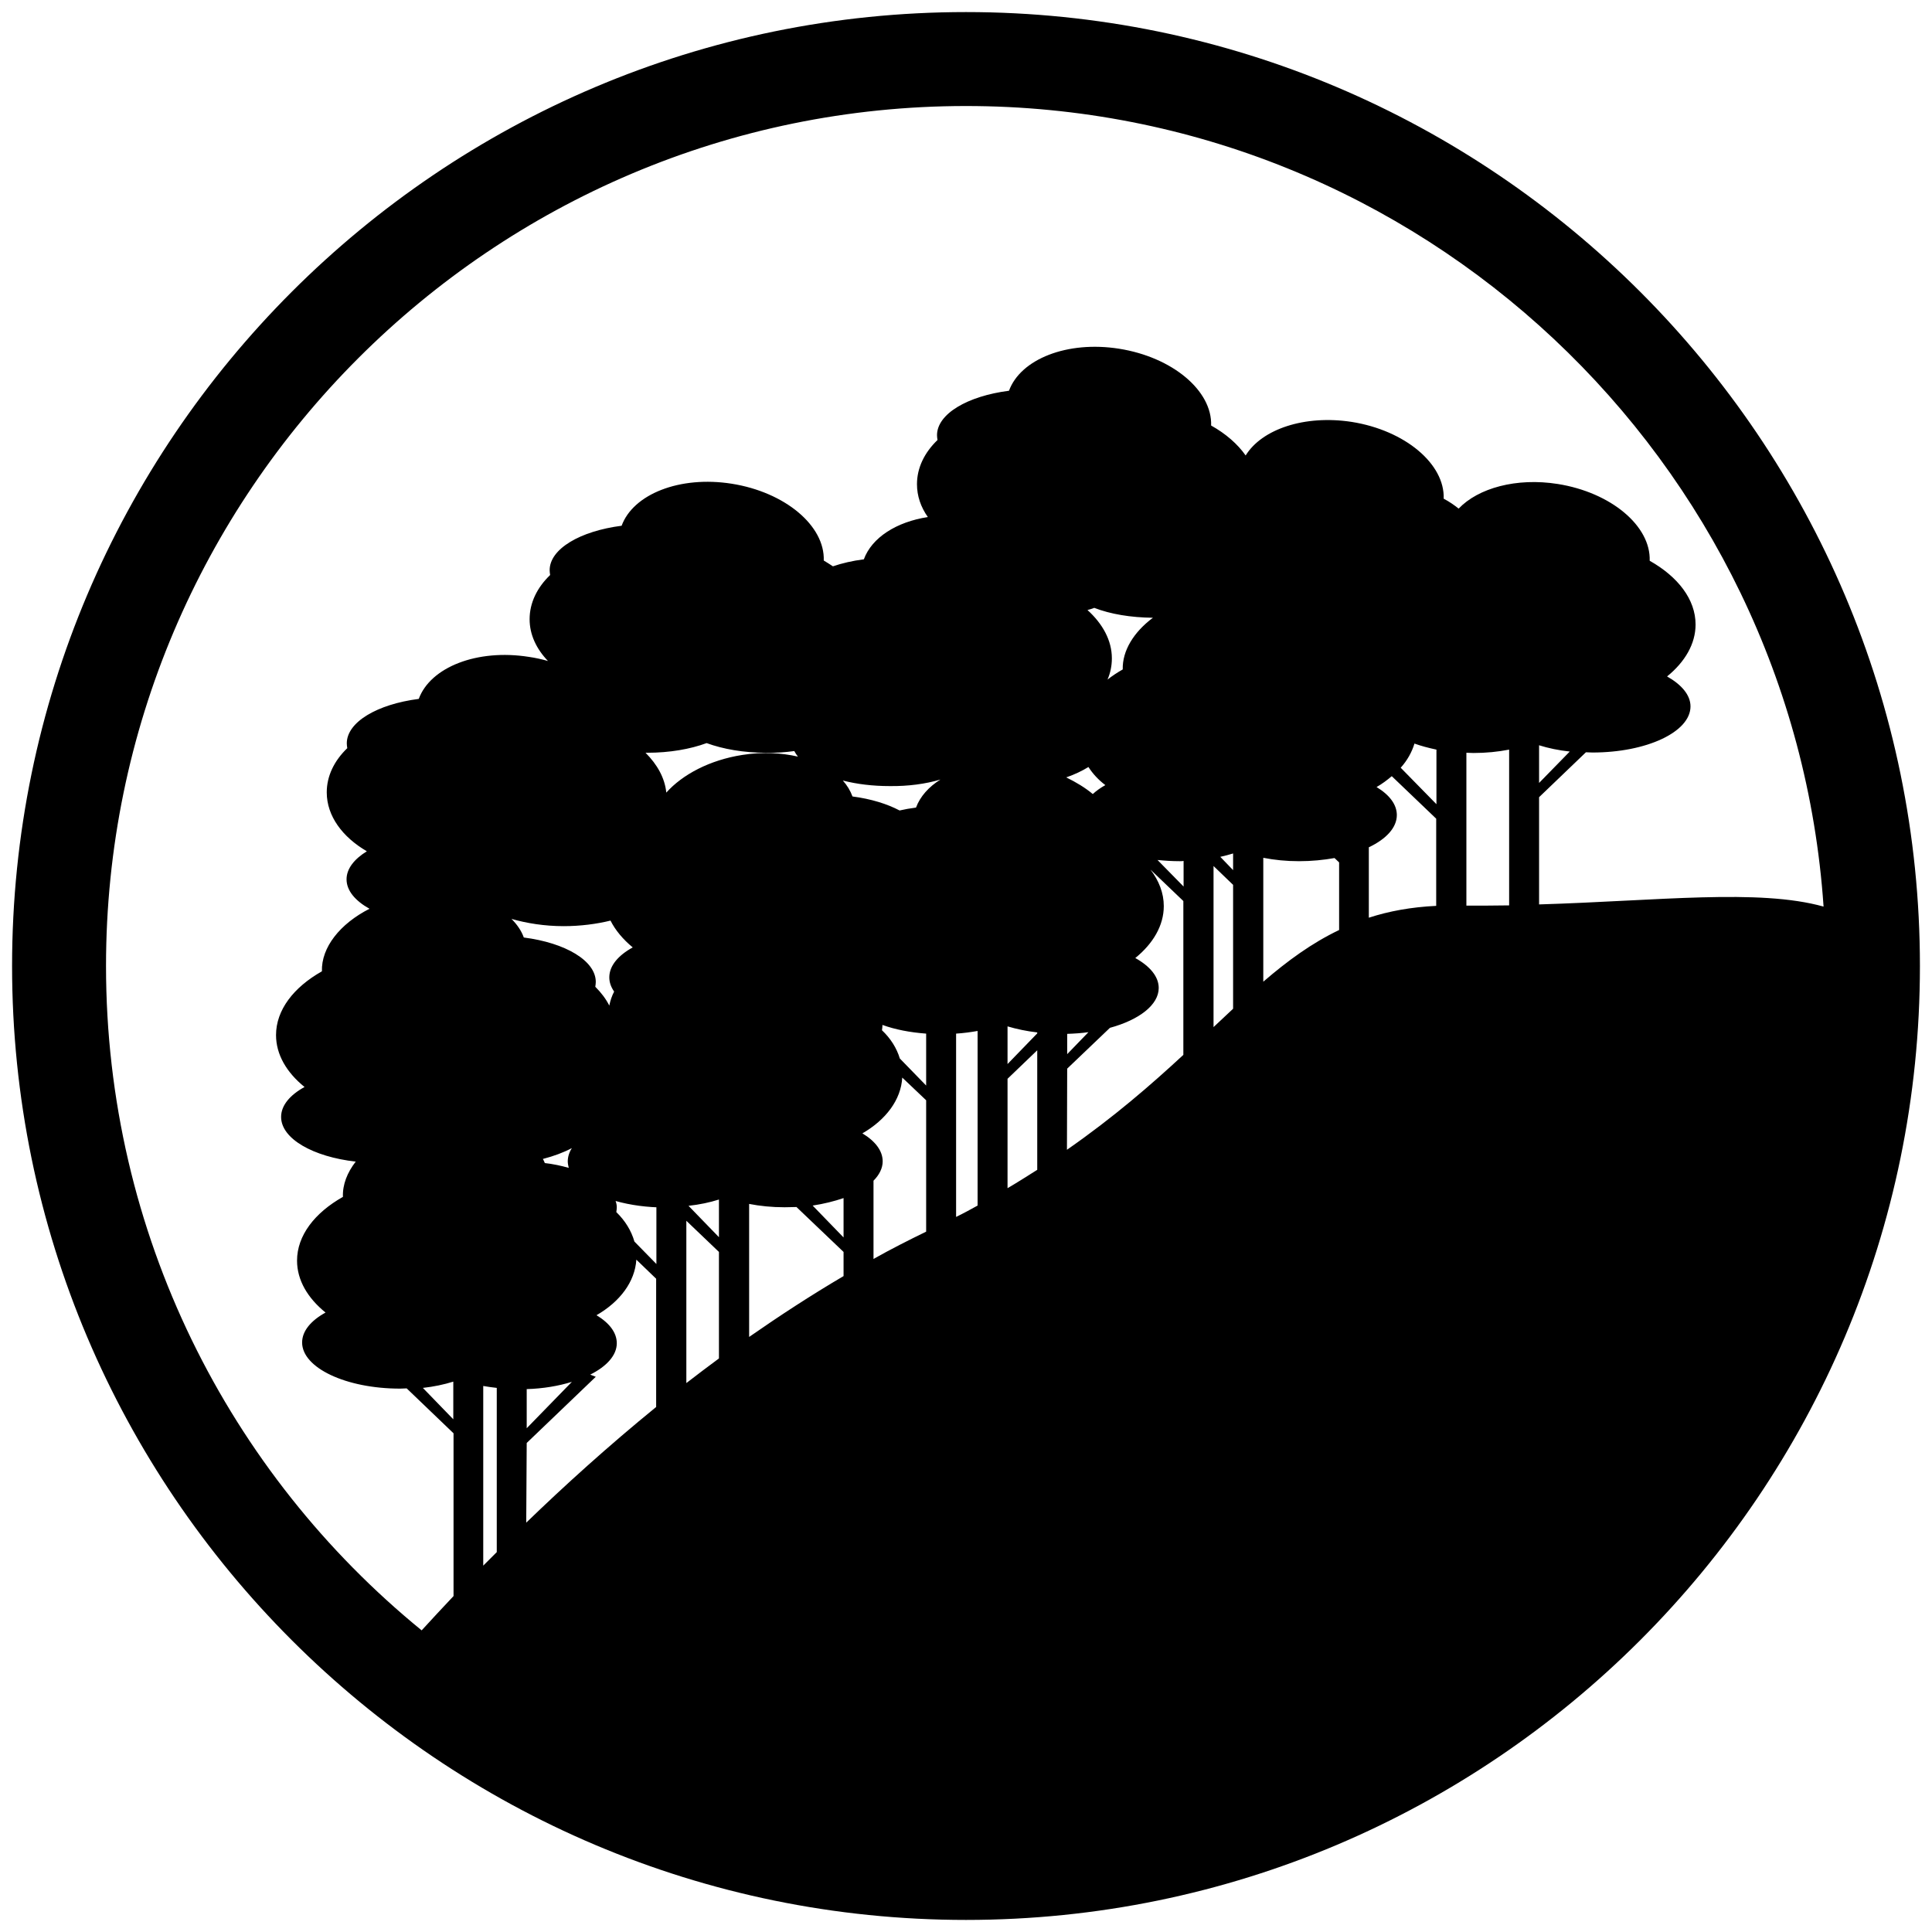 <?xml version="1.0" encoding="utf-8"?>
<!-- Generator: Adobe Illustrator 26.1.0, SVG Export Plug-In . SVG Version: 6.00 Build 0)  -->
<svg version="1.1" id="Layer_1" xmlns="http://www.w3.org/2000/svg" xmlns:xlink="http://www.w3.org/1999/xlink" x="0px" y="0px"
	 viewBox="0 0 800 800" style="enable-background:new 0 0 800 800;" xml:space="preserve">
<path d="M400,5C182.2,5,5,182.2,5,400s177.2,395,395,395s395-177.2,395-395S617.8,5,400,5z M637.3,308.6c3.8,1.2,8.1,2.1,12.7,2.6
	l-12.7,13V308.6z M624.9,374.9c-5.8,0.1-11.7,0.1-17.7,0.1v-63.3c1,0,1.9,0.1,2.9,0.1c5.2,0,10.2-0.5,14.8-1.4V374.9z M594.8,310.4
	V333L580,317.9c2.7-3,4.6-6.4,5.7-10C588.5,308.9,591.5,309.7,594.8,310.4z M510.6,360.3l-5.3-5.5c1.9-0.4,3.6-0.9,5.3-1.4V360.3z
	 M488.5,356.6c0.5,0,1,0,1.6-0.1v10.6l-10.8-11C482.3,356.4,485.4,356.6,488.5,356.6z M372.6,438.3c-1.3-4.3-3.8-8.3-7.4-11.7
	c0.1-0.7,0.2-1.4,0.2-2c0-0.1,0-0.1,0-0.2c5.2,1.9,11.4,3.1,18.1,3.6v21.5L372.6,438.3z M278.4,499.9h-2.8h-3.8v23.5l-9.1-9.3
	c-1.3-4.5-3.8-8.6-7.5-12.2c0.1-0.7,0.2-1.4,0.2-2c0-0.9-0.2-1.8-0.5-2.6c6,1.7,13.1,2.7,20.6,2.7c0.9,0,1.8-0.1,2.7-0.1
	L278.4,499.9z M218.1,575.2c6.8-0.2,13.2-1.3,18.7-3l-18.7,19.2V575.2z M297.7,512.3l-12.6-13c4.6-0.5,8.8-1.4,12.6-2.6V512.3z
	 M349.3,496.1v16.3l-12.8-13.2C341.1,498.5,345.5,497.4,349.3,496.1z M457.7,325.1c-2,1.1-3.8,2.4-5.2,3.7c-3.1-2.6-6.9-4.9-11-6.9
	c3.5-1.2,6.6-2.7,9.2-4.3C452.5,320.4,454.8,322.9,457.7,325.1z M417.2,425c3.7,1.1,7.9,2,12.3,2.5v0.4l-12.3,12.7V425z
	 M441.9,428.1c3-0.1,6-0.3,8.8-0.7l-8.8,9.1V428.1z M236.8,475.4c-1.1,1.7-1.7,3.6-1.7,5.5c0,0.9,0.2,1.8,0.4,2.7
	c-3.1-0.9-6.4-1.6-9.9-2c-0.2-0.6-0.5-1.1-0.8-1.7C229.4,478.7,233.4,477.2,236.8,475.4z M218.1,597.5l28.6-27.4l-2.3-0.9
	c6.8-3.4,11-8,11-13c0-4.4-3.1-8.4-8.4-11.6c9.7-5.6,15.9-13.8,16.5-23l8.2,7.9v53.1c-20,16.3-38.1,32.7-53.8,47.9L218.1,597.5
	L218.1,597.5z M284.2,505.5l13.5,12.9v44.1c-4.6,3.4-9.1,6.8-13.5,10.2V505.5z M310.1,498.5c4.6,0.9,9.5,1.4,14.8,1.4
	c1.7,0,3.3-0.1,4.9-0.1l19.5,18.6v10c-13.6,8-26.6,16.5-39.1,25.2V498.5z M361.7,488.9c2.4-2.4,3.8-5.2,3.8-8
	c0-4.4-3.1-8.4-8.4-11.6c9.7-5.6,16-13.9,16.5-23.1l9.9,9.4V510c-7.4,3.6-14.7,7.3-21.8,11.3V488.9z M395.9,428
	c3.1-0.2,6-0.6,8.9-1.1v72.3c-2.9,1.6-5.8,3.2-8.9,4.7V428z M417.2,446.7l12.3-11.8v49.5c-4,2.5-8,5.1-12.3,7.6V446.7z M441.9,442.5
	l17.7-16.9c12.1-3.3,20.2-9.5,20.2-16.5c0-4.7-3.6-9-9.7-12.4c7.4-6,11.8-13.5,11.8-21.5c0-5.4-2-10.5-5.5-15.1l13.6,13v63.7
	c-13.4,12.4-28.8,25.8-48.2,39.3L441.9,442.5L441.9,442.5z M502.5,358.6l8.1,7.8v51.3c-2.6,2.5-5.4,5-8.1,7.6V358.6z M523.1,355.2
	c4.6,0.9,9.5,1.4,14.8,1.4c5.2,0,10.2-0.5,14.7-1.3l1.9,1.8v28c-11.3,5.4-21.3,12.7-31.4,21.4V355.2z M566.9,350.8
	c7.1-3.4,11.5-8.1,11.5-13.3c0-4.4-3.1-8.4-8.4-11.6c2.3-1.3,4.4-2.9,6.3-4.5l18.4,17.6v36.1c-10.4,0.5-19.6,2.2-27.9,4.9V350.8z
	 M477.4,255.8c-7.9,5.9-12.7,13.6-12.5,21.4c-2.3,1.3-4.4,2.7-6.3,4.2c1.2-2.8,1.8-5.7,1.8-8.8c0-7.4-3.8-14.3-10.1-20
	c1-0.3,1.9-0.5,2.8-0.9C459.8,254.3,468.2,255.7,477.4,255.8z M389.4,322.8c-4.8,3-8.4,7-10.1,11.6c-2.4,0.3-4.6,0.7-6.8,1.2
	c-5.1-2.7-11.8-4.8-19.5-5.8c-0.9-2.4-2.2-4.6-4-6.6c5.8,1.5,12.4,2.3,19.4,2.3C376.1,325.6,383.3,324.6,389.4,322.8z M328.9,311
	c0.4,0.8,0.9,1.5,1.5,2.3c-6.9-1.6-14.8-2-23-0.7c-13.5,2.1-24.8,8.1-31.5,15.6c-0.6-6-3.7-11.6-8.6-16.5c0.2,0,0.5,0,0.7,0
	c9.3,0,17.8-1.5,24.6-4c6.8,2.5,15.4,4,24.6,4C321.4,311.8,325.2,311.5,328.9,311z M233.4,383.5c7,0,13.7-0.9,19.4-2.3
	c2,4,5.2,7.8,9.2,11.1c-6,3.3-9.7,7.6-9.7,12.4c0,2.1,0.7,4,2,5.9c-1,1.9-1.6,3.8-2,5.8c-1.4-2.8-3.4-5.4-5.8-7.8
	c0.1-0.7,0.2-1.4,0.2-2c0-8.8-12.6-16.2-29.8-18.4c-1-2.8-2.8-5.4-5.1-7.7C218.1,382.3,225.5,383.5,233.4,383.5z M187.7,572.1v15.6
	l-12.6-13C179.6,574.2,183.9,573.3,187.7,572.1z M200.1,573.9c1.8,0.3,3.6,0.6,5.6,0.8v68c-1.9,1.9-3.8,3.8-5.6,5.6V573.9z
	 M43.9,400C43.9,203.7,203.7,43.9,400,43.9c188.1,0,342.5,146.6,355.1,331.5c-26.8-7.5-68.3-2.4-117.8-0.9v-44.4l19.4-18.6
	c0.9,0,1.8,0.1,2.7,0.1c22.4,0,40.6-8.5,40.6-19.1c0-4.7-3.7-9-9.7-12.4c7.4-6,11.8-13.5,11.8-21.5c0-10.4-7.3-19.8-19-26.4
	c0.5-14.4-16-28.3-38.1-31.8c-17.1-2.7-32.9,1.7-41,10.2c-1.9-1.5-3.9-2.9-6.2-4.1c0.5-14.4-16-28.3-38.1-31.8
	c-19.5-3-37.2,3-43.9,13.9c-3.3-4.7-8.2-9-14.3-12.4c0.5-14.4-16-28.3-38.1-31.8c-21.5-3.4-40.8,4.3-45.6,17.4
	c-17.2,2.2-29.8,9.6-29.8,18.4c0,0.7,0.1,1.4,0.2,2c-5.4,5.2-8.5,11.5-8.5,18.3c0,4.9,1.6,9.5,4.5,13.6c-13,2-23.2,8.5-26.5,17.5
	c-4.7,0.6-9,1.6-12.8,2.9c-1.2-0.8-2.5-1.6-3.8-2.4c0.5-14.4-16-28.3-38.1-31.8c-21.5-3.4-40.8,4.3-45.6,17.4
	c-17.2,2.2-29.8,9.6-29.8,18.4c0,0.7,0.1,1.4,0.2,2c-5.4,5.2-8.5,11.5-8.5,18.3c0,6.4,2.8,12.3,7.6,17.3c-2.5-0.7-5.1-1.3-7.9-1.7
	c-21.5-3.4-40.8,4.3-45.6,17.4c-17.2,2.2-29.8,9.6-29.8,18.4c0,0.7,0.1,1.4,0.2,2c-5.4,5.2-8.5,11.5-8.5,18.3
	c0,9.8,6.5,18.5,16.6,24.4c-5.2,3.2-8.4,7.2-8.4,11.6c0,4.7,3.6,8.9,9.5,12.2c-12.2,6.2-20,16-19.7,25.9c-11.7,6.6-19,16-19,26.4
	c0,8.1,4.4,15.5,11.8,21.5c-6,3.3-9.7,7.6-9.7,12.4c0,9,13.2,16.5,30.9,18.5c-3.5,4.5-5.5,9.5-5.3,14.6c-11.7,6.6-19,16-19,26.4
	c0,8.1,4.4,15.5,11.8,21.5c-6,3.3-9.7,7.6-9.7,12.4c0,10.5,18.2,19.1,40.6,19.1c0.9,0,1.8-0.1,2.7-0.1l19.4,18.6v67.4
	c-4.8,5.1-9.2,9.8-13.2,14.2C94.8,610,43.9,510.8,43.9,400z"/>
</svg>
